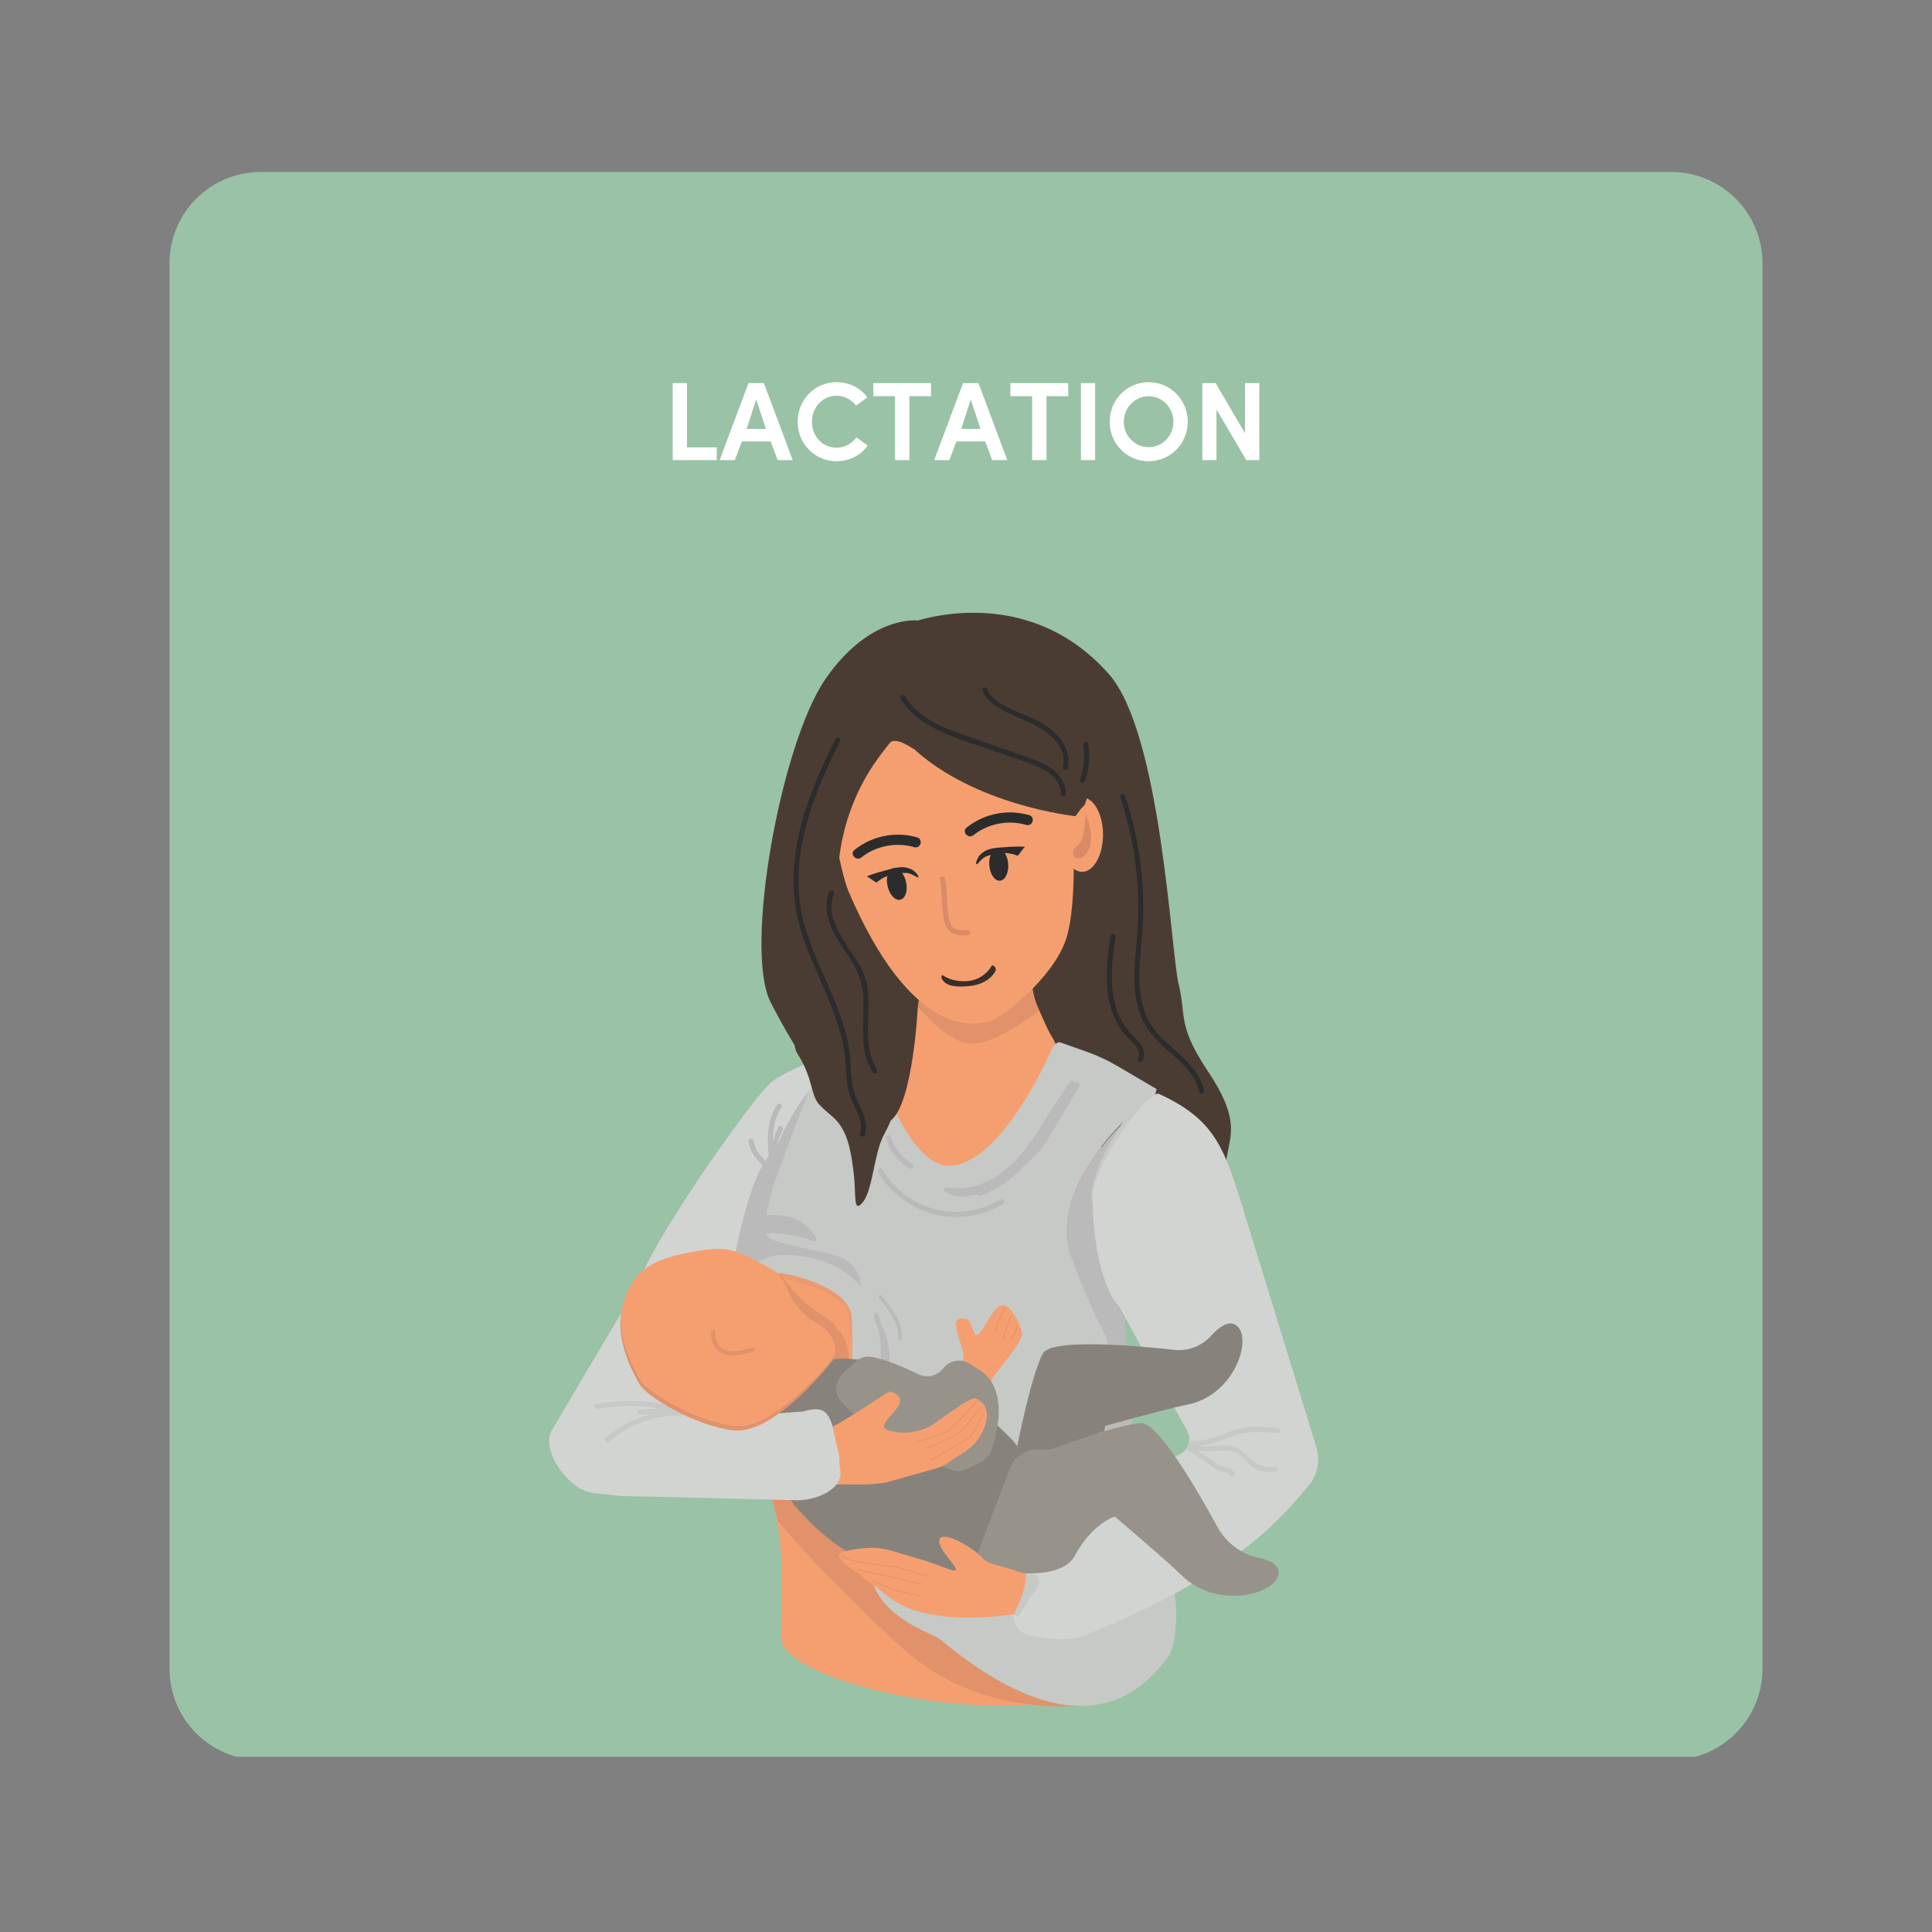 <svg xmlns="http://www.w3.org/2000/svg" xmlns:xlink="http://www.w3.org/1999/xlink" width="1080" zoomAndPan="magnify" viewBox="0 0 810 810" height="1080" preserveAspectRatio="xMidYMid meet" version="1.0"><rect x="0" y="0" width="810" height="810" fill="#808080" stroke="none"/><defs><g/><clipPath id="b01ddf54e0"><path d="M 71.07 72.094 L 739 72.094 L 739 737 L 71.07 737 Z M 71.07 72.094 " clip-rule="nonzero"/></clipPath><clipPath id="7be7dce329"><path d="M 109.32 72.094 L 700.68 72.094 C 710.824 72.094 720.551 76.121 727.727 83.297 C 734.898 90.469 738.93 100.199 738.93 110.344 L 738.93 699.656 C 738.93 709.801 734.898 719.531 727.727 726.703 C 720.551 733.879 710.824 737.906 700.68 737.906 L 109.32 737.906 C 99.176 737.906 89.449 733.879 82.273 726.703 C 75.102 719.531 71.07 709.801 71.07 699.656 L 71.07 110.344 C 71.07 100.199 75.102 90.469 82.273 83.297 C 89.449 76.121 99.176 72.094 109.32 72.094 " clip-rule="nonzero"/></clipPath></defs><g clip-path="url(#b01ddf54e0)"><g clip-path="url(#7be7dce329)"><path fill="#9ac2a6" d="M 71.07 72.094 L 739.32 72.094 L 739.32 736.547 L 71.07 736.547 Z M 71.07 72.094 " fill-opacity="1" fill-rule="nonzero"/></g></g><path fill="#f59f70" d="M 308.414 533.047 C 310.344 519.203 316.008 498.188 320.621 490.695 C 320.031 489.855 319.281 489.129 318.578 488.359 C 316.586 486.18 315.301 483.605 314.797 480.691 C 314.559 479.34 316.645 478.836 316.875 480.195 C 317.176 481.906 317.727 483.523 318.656 485 C 319.539 486.406 320.801 487.488 321.84 488.766 C 322.336 488 322.809 487.289 323.262 486.637 C 322.527 479.172 322.402 471.828 326.82 465.195 C 327.578 464.051 329.398 465.188 328.629 466.336 C 325.715 470.715 324.945 475.859 325.008 481.012 C 325.496 478.805 326.258 476.645 327.285 474.582 C 327.898 473.348 329.707 474.5 329.098 475.727 C 328.148 477.617 327.465 479.602 327.039 481.629 C 327.152 481.492 327.219 481.422 327.219 481.422 C 332.289 469.109 340.602 456.672 353.184 445.328 C 357.215 441.695 366.309 435.043 368.047 442.965 C 373.828 469.344 387.098 490.758 398.59 490.801 C 417.727 490.883 436.203 454.75 441.594 442.738 C 442.523 440.664 443.98 438.293 446.047 439.246 L 456.613 442.984 C 461.02 444.547 465.266 446.516 469.293 448.883 L 485.887 458.613 L 479.707 484.328 L 478.434 485.336 C 477.66 489.949 476.973 494.574 476.367 499.203 C 474.129 516.293 473.016 533.48 473.016 550.656 C 473.016 552.02 473.02 553.383 473.035 554.75 L 469.602 548.461 C 464.438 539.711 458.125 505.129 458.125 505.129 C 456.449 497.844 464.113 483.25 471.902 472.328 C 470.973 473.621 440.652 501.75 450.18 527.965 C 459.711 554.203 465.531 561.711 465.535 563.789 C 465.543 565.863 466.273 594.578 466.273 594.578 L 476.059 599.738 C 476.812 605.863 477.723 611.977 478.777 618.07 C 480.73 629.469 483.191 640.793 486.145 652.02 C 487.789 658.273 489.156 664.215 490.066 669.469 C 491.844 679.699 491.172 686.664 488.992 689.746 C 459.164 731.832 354.578 712.637 332.691 694.484 C 324.445 687.645 328.586 689.359 327.551 653.898 C 326.68 624.125 304.871 558.531 308.414 533.047 " fill-opacity="1" fill-rule="nonzero"/><path fill="#e2926a" d="M 463.098 714.062 C 463.098 714.062 414.184 723.902 378.184 690.859 C 342.188 657.824 326.133 637.621 326.133 637.621 L 321.492 620.211 L 356.238 631.809 L 463.098 714.062 " fill-opacity="1" fill-rule="nonzero"/><path fill="#ed9970" d="M 322.238 533.047 C 322.238 533.047 331.703 537.379 338.582 538.762 C 341.465 539.348 351.641 543.688 354.355 548.102 C 355.754 550.383 356.039 554.035 356.238 557.441 C 356.434 560.848 358.391 569.594 358.84 570.695 C 359.285 571.797 360.41 557.246 360.41 554.09 C 360.41 550.941 356.117 536.051 355.172 536.051 C 354.227 536.051 328.297 531.383 328.297 531.383 L 322.238 533.047 " fill-opacity="1" fill-rule="nonzero"/><path fill="#d2d4d1" d="M 304.746 566.227 C 306.984 554.703 311.984 545.984 317.289 539.613 C 329.23 525.285 336.309 507.535 337.594 488.93 L 368.914 441.648 C 368.207 432.539 329.176 447.957 322.664 454.367 C 312.336 464.535 271.723 523.223 268.121 537.531 L 230.863 600.477 C 227.398 609.824 239.488 625.602 249.453 626.047 L 261.191 627.25 C 261.191 627.25 300.965 601.773 304.746 566.227 " fill-opacity="1" fill-rule="nonzero"/><path fill="#4b3c33" d="M 384.801 260.141 C 384.801 260.141 364.848 257.609 346.141 284.574 C 327.43 311.539 311.758 397.891 323.055 420.117 C 334.355 442.344 343.711 453.641 346.141 456.551 C 348.566 459.469 405.762 459.582 407.953 458.613 C 410.152 457.645 412.703 392.789 412.703 384.043 L 384.801 260.141 " fill-opacity="1" fill-rule="nonzero"/><path fill="#4b3c33" d="M 381.992 261.051 C 381.992 261.051 429.781 242.863 464.914 282.625 C 486.859 307.473 490.848 398.992 494.137 412.52 C 497.426 426.047 493.531 429.883 506.41 449.105 C 519.285 468.328 516.129 475.227 514.684 483.289 C 501.801 554.863 448.254 463.906 442.645 447.383 C 437.039 430.855 372.508 270.504 376.133 264.824 C 379.758 259.145 381.992 261.051 381.992 261.051 " fill-opacity="1" fill-rule="nonzero"/><path fill="#e8956b" d="M 433.074 405.477 C 433.211 403.336 433.473 402.109 433.473 402.109 C 433.473 402.109 385.922 404.996 385.922 407.457 C 385.922 408.52 386.027 412.16 385.594 416.422 L 433.074 405.477 " fill-opacity="1" fill-rule="nonzero"/><path fill="#f59f70" d="M 353.184 457.402 C 353.184 457.402 374.352 496.461 396.305 502.555 C 417.738 508.5 439.93 481.5 442.492 480.691 C 447.684 479.055 450.965 450.633 440.598 433.965 C 439.199 431.723 435.711 423.652 434.773 421.492 C 433.289 422.125 411.055 434.48 400.316 431.934 C 389.656 429.398 384.836 421.418 384.836 421.418 C 383.973 425.566 382.422 429.605 379.664 431.934 C 371.441 438.852 353.184 457.402 353.184 457.402 " fill-opacity="1" fill-rule="nonzero"/><path fill="#e2926a" d="M 384.836 421.418 C 384.836 421.418 395.73 436.789 406.66 437.488 C 417.598 438.18 434.273 424.543 435.754 423.914 C 431.68 414.605 432.789 409.852 433.074 405.477 L 385.594 416.422 C 385.43 418.035 385.191 419.734 384.836 421.418 " fill-opacity="1" fill-rule="nonzero"/><path fill="#e2926a" d="M 354.98 563.68 C 355.645 565.934 356.566 570.133 355.07 571.945 C 354.77 572.309 349.719 569.625 349.715 569.629 C 348.859 570.738 349.297 568.734 350.117 567.668 C 350.125 567.668 350.117 567.668 350.117 567.668 C 350.43 564.578 349.727 558.469 340.852 553.801 C 334.809 550.625 327.883 538.41 326.133 534.371 C 326.832 534.289 326.895 534.445 327.602 534.371 C 329.316 538.238 338.617 548.039 344.383 551.066 C 350.02 554.035 354.105 560.695 354.98 563.68 " fill-opacity="1" fill-rule="nonzero"/><path fill="#b9bab9" d="M 313.816 478.664 C 313.586 477.312 315.664 476.809 315.902 478.164 C 316.074 479.156 316.328 480.109 316.691 481.023 C 316.316 481.867 315.938 482.703 315.562 483.539 C 314.707 482.043 314.121 480.41 313.816 478.664 " fill-opacity="1" fill-rule="nonzero"/><path fill="#c6c9c5" d="M 490.113 694.129 C 460.289 736.215 415.969 705.414 394.086 687.258 C 391.133 684.809 370.977 679.234 365.629 663.012 C 356.039 633.938 357.793 575.613 357.129 552.852 C 356.715 538.688 327.961 533.625 327.258 533.707 C 314.809 535.156 305.68 543.656 307.441 531.016 C 307.688 529.234 308 527.336 308.359 525.363 C 308.391 529.812 308.414 533.047 308.414 533.047 C 308.414 533.047 321.039 527.348 324.086 526.59 C 327.133 525.832 334.668 524.152 344.766 527.43 C 354.859 530.711 322.051 521.547 321.238 517.156 C 320.426 512.77 321.297 507.418 324.086 498.078 C 326.883 488.742 339.27 457.133 339.27 457.133 C 342.961 452.402 347.254 447.762 352.203 443.297 C 356.238 439.664 365.328 433.012 367.066 440.938 C 372.855 467.316 386.117 488.73 397.617 488.773 C 416.754 488.852 435.23 452.723 440.617 440.711 C 441.543 438.637 443.004 436.262 445.066 437.215 L 455.641 440.957 C 460.043 442.516 464.289 444.488 468.312 446.852 L 484.906 456.582 L 478.73 482.297 L 477.457 483.305 C 476.684 487.922 476 492.543 475.387 497.176 C 473.156 514.266 472.035 531.453 472.035 548.629 C 472.035 549.992 472.043 551.355 472.062 552.723 L 468.625 546.438 C 463.465 537.684 457.145 503.102 457.145 503.102 C 455.473 495.82 463.121 481.246 470.906 470.332 C 469.59 471.977 439.742 499.906 449.203 525.938 C 458.738 552.172 464.559 559.684 464.562 561.758 C 464.566 563.836 465.293 592.551 465.293 592.551 L 475.086 597.711 C 475.84 603.836 476.746 609.949 477.797 616.043 C 479.754 627.441 482.211 638.77 485.164 649.992 C 486.812 656.246 491.523 662.941 492.441 668.195 C 494.219 678.422 492.297 691.051 490.113 694.129 " fill-opacity="1" fill-rule="nonzero"/><path fill="#b9bab9" d="M 448.957 526.48 C 458.492 552.723 464.312 560.23 464.316 562.305 C 464.32 564.379 461.605 616.039 461.605 616.039 L 474.84 598.258 C 472.973 583.328 471.965 568.305 471.816 553.27 L 468.379 546.98 C 463.215 538.227 457.914 503.68 457.914 503.68 C 456.238 496.391 462.891 481.766 470.68 470.848 C 469.754 472.137 439.43 500.273 448.957 526.48 " fill-opacity="1" fill-rule="nonzero"/><path fill="#f59f70" d="M 406.234 283.301 C 402.379 282.613 398.438 282.371 394.523 282.582 C 391.488 282.75 388.383 283.227 385.289 284.02 C 382.316 284.777 379.406 285.867 376.633 287.258 C 373.84 288.664 371.211 290.375 368.824 292.344 C 366.379 294.363 364.148 296.703 362.203 299.297 C 361.84 299.781 361.48 300.281 361.133 300.789 C 359.555 302.895 358.07 305.316 356.734 307.98 C 355.246 310.926 353.961 314.195 352.797 317.969 C 351.781 321.266 346.086 322.301 346.141 325.668 C 346.266 333.531 352.598 366.387 355.672 373.559 C 381.953 435.004 408.223 430.199 415.051 428.133 C 420.441 426.5 440.871 410.371 446.621 394.688 C 452.684 378.16 449.207 337.289 449.008 337.543 C 448.629 333.836 448.066 330.227 447.352 326.809 C 445.973 320.258 443.887 314.23 441.152 308.906 C 438.25 303.23 434.492 298.355 429.992 294.41 C 425.395 290.379 419.777 287.246 413.305 285.094 C 411.004 284.328 408.625 283.727 406.234 283.301 " fill-opacity="1" fill-rule="nonzero"/><path fill="#db8a67" d="M 394.883 367.383 C 394.613 367.426 394.363 367.574 394.191 367.801 C 394.039 368.008 393.918 368.355 393.98 368.625 C 394.605 371.051 394.73 373.59 394.859 376.094 C 394.996 378.762 395.078 381.441 395.492 384.078 C 395.68 385.293 395.961 386.496 396.359 387.648 C 396.57 388.25 396.84 388.812 397.172 389.348 C 397.512 389.895 397.984 390.371 398.488 390.758 C 399.48 391.512 400.703 391.867 401.91 392.039 C 403.18 392.219 404.48 392.156 405.75 392.074 C 406.016 392.055 406.281 391.867 406.441 391.656 C 406.613 391.422 406.691 391.125 406.652 390.836 C 406.617 390.555 406.473 390.301 406.258 390.129 C 406.016 389.938 405.758 389.895 405.461 389.914 C 404.988 389.945 404.516 389.973 404.035 389.98 C 403.098 389.98 402.156 389.918 401.246 389.695 C 400.824 389.566 400.418 389.406 400.035 389.191 C 399.773 389.02 399.535 388.828 399.309 388.613 C 399.109 388.387 398.926 388.145 398.77 387.887 C 398.426 387.223 398.195 386.508 397.996 385.789 C 397.277 382.969 397.16 380.012 397.016 377.102 C 396.945 375.578 396.871 374.055 396.738 372.539 C 396.613 371.113 396.426 369.688 396.07 368.305 C 396.051 368.211 396.023 368.125 396 368.031 C 395.926 367.855 395.82 367.711 395.672 367.598 C 395.527 367.48 395.348 367.402 395.164 367.379 C 395.07 367.367 394.977 367.367 394.883 367.383 " fill-opacity="1" fill-rule="nonzero"/><path fill="#2c2c2c" d="M 424.035 348.594 C 424.008 348.594 423.977 348.594 423.949 348.598 C 423.977 348.594 424.008 348.594 424.035 348.594 " fill-opacity="1" fill-rule="nonzero"/><path fill="#dcb096" d="M 322.348 547.363 C 322.703 547.441 323.055 547.531 323.406 547.629 C 323.875 547.758 324.18 548.227 324.066 548.711 C 323.945 549.176 323.449 549.492 322.98 549.363 C 322.629 549.27 322.273 549.18 321.918 549.102 C 321.445 548.992 321.152 548.488 321.266 548.02 C 321.363 547.617 321.727 547.352 322.117 547.336 C 322.195 547.336 322.27 547.348 322.348 547.363 " fill-opacity="1" fill-rule="nonzero"/><path fill="#87837c" d="M 411.039 618.508 L 332.371 630.406 C 342.293 641.672 353.184 651.203 363.395 654.23 C 393.477 663.148 415.418 662.578 419.883 655.586 C 422.926 650.816 426.805 631.355 428.961 619.488 C 430.051 613.504 428.121 607.371 423.809 603.078 C 422.008 601.281 419.895 599.223 417.535 597 C 416.035 607.352 411.039 618.508 411.039 618.508 " fill-opacity="1" fill-rule="nonzero"/><path fill="#87837c" d="M 314.191 600.242 C 317.457 599.598 347.371 593.836 349.523 592.566 C 351.418 591.453 377.117 587.16 398.59 585.152 C 383.367 576.492 365.414 568.719 351.191 569.672 C 338.984 570.488 328.051 573.125 319.285 576.02 C 315.57 589.598 312.949 600.488 314.191 600.242 " fill-opacity="1" fill-rule="nonzero"/><path fill="#f59f70" d="M 415.109 591.906 C 415.109 591.906 414.672 580.383 416.199 577.766 C 417.727 575.152 428.988 562.355 428.523 559.004 C 428.059 555.652 423.891 546.625 420.004 547.32 C 416.125 548.008 412.527 557.832 410.113 559.488 C 407.695 561.137 407.828 553.488 405.207 553.027 C 401.66 552.402 399.48 552.312 401.645 559.828 C 403.809 567.348 405.051 567.781 402.832 573.184 C 400.617 578.582 399.898 586.645 399.898 586.645 L 415.109 591.906 " fill-opacity="1" fill-rule="nonzero"/><path fill="#2c2c2c" d="M 405.449 347.27 C 412.742 341.449 422.465 339.48 431.43 342.109 C 433.633 342.758 432.57 346.164 430.363 345.516 C 422.68 343.262 414.156 344.871 407.883 349.879 C 406.098 351.305 403.648 348.703 405.449 347.27 " fill-opacity="1" fill-rule="nonzero"/><path fill="#2c2c2c" d="M 430.465 345.176 C 431.387 345.441 432.02 344.836 432.219 344.16 C 432.41 343.5 432.215 342.715 431.332 342.449 C 422.508 339.867 412.914 341.77 405.672 347.551 C 404.961 348.113 405.117 348.824 405.492 349.301 C 405.973 349.902 406.895 350.207 407.66 349.598 C 412.098 346.062 417.754 344.176 423.438 344.176 C 425.805 344.176 428.176 344.5 430.465 345.176 Z M 404.938 349.742 C 404.344 349 404.18 347.82 405.23 346.988 C 412.652 341.066 422.484 339.117 431.531 341.766 C 432.82 342.148 433.199 343.359 432.902 344.363 C 432.602 345.398 431.594 346.246 430.262 345.855 C 422.699 343.641 414.207 345.285 408.105 350.156 C 407.668 350.5 407.203 350.652 406.754 350.652 C 406.035 350.652 405.359 350.277 404.938 349.742 " fill-opacity="1" fill-rule="nonzero"/><path fill="#2c2c2c" d="M 358.48 356.598 C 365.77 350.777 375.488 348.809 384.457 351.438 C 386.66 352.082 385.602 355.492 383.391 354.84 C 375.707 352.586 367.188 354.199 360.91 359.203 C 359.125 360.629 356.68 358.031 358.48 356.598 " fill-opacity="1" fill-rule="nonzero"/><path fill="#2c2c2c" d="M 383.492 354.5 C 384.414 354.77 385.051 354.164 385.25 353.488 C 385.441 352.824 385.246 352.039 384.359 351.777 C 375.539 349.191 365.945 351.094 358.703 356.875 C 357.992 357.438 358.141 358.148 358.523 358.625 C 359 359.227 359.922 359.535 360.691 358.926 C 365.129 355.387 370.785 353.504 376.469 353.504 C 378.832 353.504 381.203 353.828 383.492 354.5 Z M 357.965 359.07 C 357.375 358.328 357.211 357.148 358.254 356.316 C 365.68 350.391 375.516 348.445 384.559 351.094 C 385.852 351.473 386.227 352.688 385.934 353.691 C 385.625 354.727 384.621 355.574 383.293 355.184 C 375.73 352.965 367.238 354.613 361.133 359.484 C 360.699 359.832 360.23 359.98 359.777 359.98 C 359.062 359.98 358.391 359.605 357.965 359.07 " fill-opacity="1" fill-rule="nonzero"/><path fill="#d2d4d1" d="M 431.781 685.664 C 438.484 686.84 447.426 688.578 454.758 685.648 C 468.473 680.164 480.113 674.738 490.066 669.469 C 493.531 667.637 496.785 665.816 499.855 664.023 C 506.766 659.984 512.707 656.051 517.879 652.273 C 533.789 640.637 542.301 630.434 548.633 622.887 C 552.383 618.418 553.613 612.344 551.898 606.762 L 522.359 510.68 C 513.594 482.172 510.309 469.801 485.887 458.613 C 483.93 457.719 477.879 463.941 471.902 472.328 C 464.113 483.25 456.449 497.844 458.125 505.129 C 458.125 505.129 458.348 535.801 469.602 548.461 L 473.035 554.75 L 486.914 580.141 L 497.984 600.41 C 498.551 601.645 498.73 602.969 498.566 604.227 C 498.422 605.367 498.008 606.449 497.344 607.395 C 496.719 608.285 495.883 609.043 494.855 609.59 L 492.695 610.727 L 478.777 618.07 L 433.895 641.746 C 431.32 643.105 429.758 645.762 429.758 648.598 C 429.758 649.035 429.793 649.473 429.871 649.914 C 430.43 653.164 430.57 656.457 430.301 659.707 C 430.289 659.82 430.285 659.93 430.27 660.043 C 434.195 661.387 427.105 675.262 427.105 675.262 C 427.102 675.309 426.508 675.465 425.453 675.68 L 425.008 676.52 C 424.48 680.883 427.453 684.902 431.781 685.664 " fill-opacity="1" fill-rule="nonzero"/><path fill="#b9bab9" d="M 369.293 554.699 C 368.953 553.402 368.543 552.117 368.047 550.848 C 367.703 549.961 366.281 550.395 366.633 551.293 C 366.676 551.406 366.715 551.52 366.762 551.633 C 366.445 551.82 366.242 552.238 366.453 552.668 C 367.719 555.273 368.477 558.012 368.902 560.816 C 369.512 566.211 369.227 571.734 368.922 577.145 C 368.871 578.102 370.336 578.031 370.406 577.09 C 370.555 575.09 370.691 573.066 370.77 571.039 C 370.941 572.273 371.113 573.504 371.285 574.734 C 371.391 575.484 372.633 575.785 372.746 574.879 C 373.609 567.941 372.406 560.914 369.293 554.699 " fill-opacity="1" fill-rule="nonzero"/><path fill="#2c2c2c" d="M 414.766 362.777 C 414.492 359.047 416.047 355.891 418.238 355.727 C 420.426 355.57 422.422 358.465 422.695 362.195 C 422.969 365.926 421.414 369.082 419.223 369.242 C 417.035 369.402 415.039 366.508 414.766 362.777 " fill-opacity="1" fill-rule="nonzero"/><path fill="#87837c" d="M 426.402 606.672 C 426.402 606.672 426.531 606.742 426.777 606.875 L 427.531 616.039 C 427.531 616.039 451.73 603.441 463.004 600.062 C 463.133 598.59 463.355 597.781 463.355 597.781 C 463.355 597.781 490.008 590.398 497.551 588.965 C 517.289 585.227 525.023 561.922 518.805 556.086 C 515.543 553.023 511.215 556.227 507.844 559.961 C 503.922 564.309 498.191 566.574 492.367 565.938 C 474.941 564.027 440.879 561.156 437.293 567.402 C 432.453 575.84 426.402 606.672 426.402 606.672 " fill-opacity="1" fill-rule="nonzero"/><path fill="#97938a" d="M 412.781 643.559 L 423.434 615.645 C 425.406 610.465 430.598 607.242 436.117 607.762 C 438.359 607.977 440.613 607.684 442.73 606.906 C 447.082 605.309 455.254 602.383 463.004 600.062 C 469 598.27 474.738 596.828 478.258 596.641 C 485.367 596.254 501.477 623.781 510.469 640.258 C 514.098 646.91 520.473 651.621 527.887 653.156 C 532.48 654.109 536.625 656.066 535.977 660.066 C 534.59 668.617 509.906 674.957 495.066 660.148 C 489.391 654.492 467.34 635.797 467.34 635.797 C 467.34 635.797 457.914 638.711 450.594 652.273 C 443.273 665.832 407.766 656.699 407.766 656.699 L 412.781 643.559 " fill-opacity="1" fill-rule="nonzero"/><path fill="#2c2c2c" d="M 372.109 371.48 C 371.293 367.828 372.367 364.477 374.512 364.004 C 376.652 363.52 379.051 366.098 379.867 369.746 C 380.684 373.398 379.609 376.746 377.465 377.223 C 375.32 377.703 372.922 375.133 372.109 371.48 " fill-opacity="1" fill-rule="nonzero"/><path fill="#3a2e28" d="M 405.477 411.336 C 409.988 411 413.695 408.52 415.941 404.695 C 417.047 404.91 418.004 406.141 417.23 407.395 C 414.918 411.152 410.793 412.977 406.523 413.395 C 403.02 413.73 396.863 414.195 394.93 410.449 C 394.602 409.809 394.68 409.203 394.984 408.738 C 398.008 410.812 401.82 411.609 405.477 411.336 " fill-opacity="1" fill-rule="nonzero"/><path fill="#f59f70" d="M 444.895 349.918 C 444.895 341.297 448.82 334.305 453.668 334.305 C 458.516 334.305 462.445 341.297 462.445 349.918 C 462.445 358.535 458.516 365.523 453.668 365.523 C 448.82 365.523 444.895 358.535 444.895 349.918 " fill-opacity="1" fill-rule="nonzero"/><path fill="#87837c" d="M 342.355 640.734 C 342.355 640.734 310.832 609.547 314.211 596.633 C 317.59 583.719 362.688 582.625 364.328 583.719 C 365.965 584.809 421.73 613.449 421.73 613.449 L 387.559 630.449 L 342.355 640.734 " fill-opacity="1" fill-rule="nonzero"/><path fill="#97938a" d="M 365.469 568.898 C 371.418 569.883 379.547 573.477 385.055 576.172 C 388.652 577.93 392.988 576.91 395.43 573.734 C 398.086 570.285 402.934 569.426 406.613 571.762 L 410.992 574.535 C 411.395 574.793 411.766 575.105 412.137 575.406 C 424.727 585.559 415.582 608.895 414.598 610.203 C 412.324 613.23 404.258 616.586 402.137 616.871 C 399.168 617.27 370.742 605.461 357.883 592.961 C 355.52 590.668 353.891 589.004 352.738 587.719 C 349.734 584.348 349.953 579.203 353.203 576.07 L 358.324 571.145 C 360.227 569.32 362.871 568.465 365.469 568.898 " fill-opacity="1" fill-rule="nonzero"/><path fill="#f59f70" d="M 329.945 616.996 C 339.176 624.172 342.109 622.059 360.043 622.371 C 363.832 622.438 367.625 622.16 371.367 621.562 L 392.418 615.66 C 396.293 614.633 398.641 612.234 401.406 610.621 C 406.102 607.867 410.309 605.008 412.945 597.801 C 415.109 591.906 412.797 587.723 408.938 586.266 C 406.734 585.434 392.121 596.867 389.988 597.926 C 381.879 601.949 375.406 600.57 372.859 599.801 C 363.922 597.09 386.07 587.867 373.285 583.395 C 372.102 582.98 350.707 599.359 336.906 603.758 C 320.691 608.926 310.238 604.691 308.48 605.148 C 307.547 605.391 316.992 606.922 329.945 616.996 " fill-opacity="1" fill-rule="nonzero"/><path fill="#4b3c33" d="M 328.355 383.211 C 327.246 373.68 327.277 363.992 328.453 354.414 C 329.059 349.453 329.953 344.527 331.109 339.77 C 331.699 337.328 332.367 334.887 333.082 332.508 C 333.785 330.184 334.566 327.875 335.305 325.711 C 338.312 316.887 341.348 308.297 345.363 300.121 C 347.664 295.438 349.953 291.52 352.352 288.148 C 353.77 286.156 355.129 284.457 356.508 282.949 C 358.098 281.215 359.605 279.766 361.117 278.539 C 361.715 278.059 362.426 277.492 363.207 276.969 C 363.844 276.547 364.508 276.141 365.188 275.754 C 367.047 274.703 368.703 273.945 370.262 273.441 C 371.012 273.207 372 272.91 373.008 272.773 C 373.922 272.652 374.66 272.641 375.332 272.723 L 375.379 272.73 C 376.184 272.84 376.883 273.074 377.473 273.43 C 377.605 273.371 377.754 273.352 377.898 273.367 C 378.137 273.398 378.34 273.531 378.469 273.727 C 379.188 274.852 379.746 275.789 380.223 276.676 C 380.891 277.918 381.434 279.047 381.887 280.129 C 383.094 279.445 384.328 278.832 385.551 278.305 C 388.34 277.109 391.262 276.262 394.242 275.789 C 398.047 275.18 402.105 275.145 406.305 275.68 C 410.617 276.227 415.227 277.406 420 279.172 C 422.094 279.949 424.219 280.832 426.324 281.801 C 428.695 282.895 430.594 283.848 432.301 284.801 C 436.176 286.961 439.605 289.387 442.488 292.016 C 445.68 294.926 448.328 298.121 450.363 301.516 C 452.617 305.273 454.227 309.316 455.156 313.539 C 455.637 315.715 456.004 317.852 456.246 319.883 C 456.543 322.402 456.676 324.68 456.641 326.848 C 456.598 329.578 456.359 331.793 455.898 333.82 C 455.617 335.039 455.301 336.098 454.926 337.047 C 454.539 338.035 453.488 338.551 452.91 339.473 C 452.754 339.727 450.895 342.191 450.895 342.191 C 450.895 342.191 408.656 337.836 382.523 313.422 C 385.688 316.375 375.883 307.852 372.953 311.609 C 372.652 311.992 372.352 312.379 372.047 312.762 L 371.82 313.051 C 370.602 314.605 369.34 316.211 368.152 317.855 C 366.609 319.996 365.141 322.223 363.789 324.477 C 361.863 327.738 360.16 331.055 358.738 334.328 C 357.332 337.566 356.098 340.938 355.059 344.352 C 353.898 348.242 352.988 352.203 352.352 356.109 C 351.699 360.121 351.273 364.27 351.09 368.449 C 350.914 372.941 350.996 377.488 351.344 381.953 C 351.656 386.012 352.262 390.199 353.137 394.391 L 353.129 394.332 L 353.168 394.504 L 353.172 394.531 L 353.18 394.551 C 353.93 397.992 354.871 401.555 355.992 405.145 C 358.074 411.844 360.648 418.465 363.133 424.867 L 363.215 425.078 C 364.148 427.492 365.117 429.984 366.043 432.445 C 367.453 436.188 369.266 441.141 370.801 446.293 C 372.312 451.375 373.93 456.062 374.207 460.793 C 374.621 467.938 374.512 468.125 370.406 476.141 C 366.305 484.152 365.941 498.91 361.75 504.012 C 357.559 509.109 359.016 501.098 357.922 491.988 C 356.828 482.879 355.551 473.77 348.996 468.125 C 342.434 462.477 342.02 462.379 340.066 455.031 C 338.113 447.68 335.773 444.137 333.914 440.992 C 332.047 437.848 331.684 414.746 331.684 414.746 C 331.684 414.746 333.762 414.816 336.82 415.289 C 336.191 413.789 335.59 412.273 335.02 410.758 C 331.684 401.809 329.441 392.543 328.355 383.211 " fill-opacity="1" fill-rule="nonzero"/><path fill="#2c2c2c" d="M 335.633 346.723 C 338.871 333.816 344.406 321.629 350.32 309.75 C 350.93 308.52 352.738 309.668 352.129 310.898 C 341.543 332.152 331.828 355.812 335.637 380.055 C 338.98 401.332 353.008 419.227 356.098 440.566 C 357.008 446.883 356.371 453.559 358.672 459.609 C 360.648 464.82 364.488 470.012 362.586 475.82 C 362.16 477.129 360.113 476.492 360.543 475.18 C 362.309 469.777 358.145 464.57 356.426 459.684 C 354.484 454.18 354.879 448.246 354.211 442.527 C 352.938 431.777 348.633 421.73 344.328 411.906 C 340.074 402.195 335.645 392.379 333.777 381.871 C 331.699 370.199 332.762 358.172 335.633 346.723 " fill-opacity="1" fill-rule="nonzero"/><path fill="#2c2c2c" d="M 347.613 373.969 C 348.109 372.691 350.16 373.32 349.652 374.609 C 344.598 387.598 358.859 398.312 362.613 409.555 C 366.832 422.188 360.133 436.977 367.867 448.652 C 368.629 449.805 366.738 450.809 365.984 449.668 C 359.969 440.586 362.371 429.387 362.02 419.184 C 361.824 413.418 360.266 408.285 357.285 403.359 C 354.59 398.898 351.273 394.797 349.074 390.055 C 346.738 385.02 345.539 379.289 347.613 373.969 " fill-opacity="1" fill-rule="nonzero"/><path fill="#2c2c2c" d="M 469.66 334.18 C 469.227 332.867 471.312 332.379 471.742 333.68 C 477.48 350.957 480.043 369.266 479.184 387.457 C 478.754 396.535 477.074 405.648 477.922 414.754 C 478.324 419.129 479.336 423.52 481.336 427.453 C 483.23 431.176 486.043 434.23 489.094 437.047 C 495.395 442.871 502.914 448.383 504.848 457.254 C 505.141 458.598 503.062 459.098 502.762 457.75 C 500.969 449.516 493.863 444.293 487.973 438.922 C 485.078 436.273 482.328 433.43 480.312 430.035 C 478.227 426.531 476.953 422.559 476.27 418.551 C 474.773 409.777 476.055 400.914 476.746 392.133 C 477.473 382.848 477.352 373.496 476.301 364.242 C 475.141 354.012 472.906 343.941 469.66 334.18 " fill-opacity="1" fill-rule="nonzero"/><path fill="#2c2c2c" d="M 465.531 392.547 C 465.719 391.195 467.863 391.258 467.672 392.621 C 466.285 402.688 464.852 413.199 468.121 423.07 C 469.605 427.543 472.07 431.426 475.484 434.68 C 478.262 437.324 481.125 440.875 478.969 444.816 C 478.305 446.023 476.5 444.875 477.156 443.668 C 478.477 441.266 476.641 438.82 474.984 437.164 C 473.461 435.637 471.898 434.219 470.605 432.488 C 468.121 429.168 466.426 425.332 465.379 421.332 C 462.906 411.895 464.223 402.055 465.531 392.547 " fill-opacity="1" fill-rule="nonzero"/><path fill="#2c2c2c" d="M 379.434 291.898 C 384.59 300.648 394.508 304.691 403.637 307.965 C 409.469 310.055 415.324 312.086 421.164 314.145 C 426.633 316.066 432.387 317.672 437.594 320.238 C 442.539 322.68 446.859 326.988 446.898 332.812 C 446.906 334.191 444.766 334.113 444.758 332.738 C 444.719 326.691 439.184 323.059 434.16 321.047 C 428.613 318.824 422.875 317.016 417.242 315.031 C 407.543 311.617 397.105 308.805 388.27 303.402 C 383.922 300.758 380.148 297.316 377.551 292.91 C 376.848 291.723 378.738 290.711 379.434 291.898 " fill-opacity="1" fill-rule="nonzero"/><path fill="#2c2c2c" d="M 413.938 288.961 C 415.375 293.18 420.5 295.582 424.25 297.355 C 428.352 299.293 432.645 300.824 436.605 303.055 C 443.422 306.895 449.445 313.777 447.684 322.121 C 447.398 323.469 445.359 322.824 445.641 321.48 C 447.645 311.992 438.184 305.863 430.824 302.559 C 427.016 300.859 423.094 299.375 419.473 297.277 C 416.266 295.414 413.098 293.094 411.855 289.457 C 411.41 288.156 413.496 287.672 413.938 288.961 " fill-opacity="1" fill-rule="nonzero"/><path fill="#b9bab9" d="M 350.176 526.336 C 338.934 523.059 322.051 521.547 321.238 517.156 C 321.238 517.141 321.234 517.117 321.23 517.102 C 328.055 516.793 334.895 517.902 341.273 520.441 C 341.809 520.656 342.598 520.234 342.332 519.566 C 340.512 515.012 336.43 511.977 331.855 510.504 C 328.441 509.414 324.871 509.254 321.309 509.488 C 321.773 506.434 322.688 502.754 324.086 498.078 C 326.883 488.742 339.27 457.133 339.27 457.133 L 339.266 457.133 C 333.578 464.418 329.316 471.934 326.242 479.391 C 326.242 479.391 326.18 479.465 326.062 479.602 C 326.492 477.574 327.176 475.59 328.125 473.695 C 328.734 472.473 326.926 471.32 326.312 472.551 C 325.285 474.613 324.52 476.773 324.035 478.984 C 323.969 473.832 324.742 468.688 327.656 464.309 C 328.418 463.16 326.605 462.02 325.848 463.164 C 321.426 469.801 321.551 477.141 322.289 484.609 C 321.836 485.262 321.363 485.969 320.859 486.73 C 319.82 485.461 318.562 484.379 317.68 482.973 C 317.289 482.348 316.961 481.695 316.691 481.023 C 316.316 481.867 315.938 482.703 315.562 483.539 C 316.125 484.531 316.805 485.465 317.605 486.332 C 318.309 487.102 319.055 487.828 319.641 488.664 C 315.969 494.637 311.629 509.172 309.043 521.84 C 308.949 522.281 308.863 522.727 308.773 523.164 C 308.629 523.906 308.488 524.641 308.359 525.363 C 308.391 529.812 308.414 533.047 308.414 533.047 C 308.414 533.047 321.039 527.348 324.086 526.59 C 327.133 525.832 334.922 525.496 345.016 528.777 C 355.113 532.059 360.914 539.375 360.914 539.375 C 360.914 539.375 361.418 529.621 350.176 526.336 " fill-opacity="1" fill-rule="nonzero"/><path fill="#2c2c2c" d="M 452.828 326.848 C 454.449 322.164 454.926 317.254 454.16 312.355 C 453.949 310.996 456.035 310.496 456.246 311.859 C 457.066 317.137 456.625 322.438 454.871 327.488 C 454.426 328.785 452.375 328.156 452.828 326.848 " fill-opacity="1" fill-rule="nonzero"/><path fill="#c6c9c5" d="M 497.344 607.395 C 500.621 609.672 503.895 611.949 507.176 614.227 C 508.52 615.164 509.879 616.105 511.395 616.75 C 512.59 617.258 514.945 617.289 515.641 618.488 C 516.332 619.676 518.219 618.668 517.527 617.469 C 516.793 616.207 515.664 615.746 514.297 615.395 C 512.441 614.926 510.898 614.184 509.316 613.105 C 506.938 611.496 504.59 609.852 502.238 608.207 C 503.828 608.438 505.453 608.512 507.094 608.434 C 510.664 608.25 514.555 607.5 517.957 608.996 C 521.172 610.414 522.871 613.934 525.996 615.594 C 528.688 617.027 531.625 617.492 534.637 617.125 C 536 616.961 535.492 614.879 534.141 615.047 C 530.574 615.477 527 614.293 524.418 611.801 C 522.23 609.699 520.551 607.477 517.512 606.566 C 514.25 605.59 510.848 606.078 507.512 606.27 C 505.887 606.367 504.309 606.312 502.758 606.094 C 503.957 605.977 505.145 605.816 506.328 605.594 C 509.441 605.008 512.301 603.875 515.211 602.66 C 521.922 599.863 528.586 600.141 535.691 600.824 C 537.062 600.957 537.129 598.816 535.766 598.684 C 529.199 598.059 522.559 597.574 516.262 599.949 C 513.207 601.094 510.305 602.52 507.105 603.246 C 504.301 603.883 501.438 604.133 498.566 604.227 C 498.422 605.367 498.008 606.449 497.344 607.395 " fill-opacity="1" fill-rule="nonzero"/><path fill="#b9bab9" d="M 433.652 480.285 C 434.852 478.625 436 476.926 437.121 475.207 C 436.031 476.941 434.898 478.648 433.707 480.309 C 433.688 480.301 433.672 480.289 433.652 480.285 Z M 396.289 499.695 C 400.488 502.328 405.438 502.09 409.941 500.535 C 410.086 501.086 410.574 501.535 411.195 501.309 C 411.281 501.277 411.363 501.238 411.449 501.207 C 411.453 501.207 411.453 501.207 411.453 501.207 C 411.461 501.203 411.473 501.199 411.488 501.191 C 418.812 498.41 424.789 493.875 429.852 488.379 C 432.258 486.383 434.496 484.191 436.453 481.734 C 438.211 479.539 439.68 477.168 441.031 474.719 C 441.133 474.645 441.219 474.551 441.289 474.434 C 445.02 468.102 448.754 461.77 452.484 455.438 C 453.082 454.43 451.68 453.145 450.852 454.082 C 450.797 454.148 450.742 454.211 450.691 454.273 C 450.805 453.371 449.383 452.684 448.676 453.609 C 441.199 463.371 436.016 474.746 427.98 484.098 C 420.426 492.895 409.27 500.164 397.18 497.77 C 396.051 497.543 395.199 499.008 396.289 499.695 " fill-opacity="1" fill-rule="nonzero"/><path fill="#b9bab9" d="M 370.043 490.512 C 374.711 498.25 382.23 504.121 390.922 506.66 C 400.504 509.465 410.988 507.961 419.543 502.895 C 420.734 502.191 421.742 504.078 420.559 504.781 C 411.52 510.129 400.391 511.66 390.277 508.703 C 381.055 506.004 373.109 499.738 368.156 491.527 C 367.445 490.344 369.332 489.336 370.043 490.512 " fill-opacity="1" fill-rule="nonzero"/><path fill="#b9bab9" d="M 373.57 476.668 C 374.953 481.5 378.125 485.512 382.473 488.023 C 383.668 488.711 382.523 490.523 381.328 489.832 C 376.5 487.043 373.02 482.52 371.488 477.168 C 371.109 475.836 373.195 475.348 373.57 476.668 " fill-opacity="1" fill-rule="nonzero"/><path fill="#d2d4d1" d="M 351.902 610.809 L 348.988 597.793 C 346.77 590.059 343.211 590.02 336.457 591.805 L 294.691 594.855 C 279.32 595.973 266.48 607.273 263.16 622.598 C 262.16 627.215 257.523 627.398 262.16 627.215 L 332.371 628.938 C 341.324 629.676 353.84 624.523 352.285 616.172 C 351.961 614.402 351.852 612.602 351.902 610.809 " fill-opacity="1" fill-rule="nonzero"/><path fill="#e2926a" d="M 267.938 580.098 C 268.941 582.051 272.844 585.355 278.359 588.719 C 280.965 590.309 283.938 591.914 287.125 593.402 C 293.211 596.23 300.113 598.629 306.891 599.641 C 324.762 602.332 349.715 569.629 349.715 569.629 C 349.715 569.629 349.996 568.883 350.117 567.668 C 349.078 569.02 324.82 600.27 307.332 597.641 C 300.551 596.621 293.648 594.227 287.566 591.395 C 284.375 589.91 281.402 588.305 278.797 586.715 C 273.281 583.348 269.379 580.043 268.375 578.086 C 266.512 574.453 258.418 561.566 261.098 547.082 C 257.223 562.367 265.984 576.293 267.938 580.098 " fill-opacity="1" fill-rule="nonzero"/><path fill="#f59f70" d="M 350.117 567.668 C 350.117 567.668 350.125 567.668 350.117 567.668 C 349.59 569.594 333.938 588.52 318.902 595.434 C 314.934 597.258 310.984 598.184 307.332 597.641 C 300.555 596.621 293.648 594.227 287.566 591.395 C 284.375 589.914 281.402 588.305 278.797 586.715 C 273.281 583.348 269.379 580.043 268.375 578.086 C 266.512 574.453 258.418 561.566 261.098 547.082 C 261.953 543.719 263.414 540.285 265.703 536.883 C 268.418 532.832 272.359 530.195 277.164 528.312 C 277.168 528.309 277.172 528.309 277.18 528.309 C 282.242 526.32 288.27 525.176 294.832 524.098 C 301.152 523.062 305.652 523.699 309.754 525.191 C 313.961 526.723 317.758 529.152 322.684 531.613 C 327.664 534.094 329.062 538.145 330.902 542.379 C 332.652 546.422 334.809 550.625 340.852 553.801 C 349.727 558.469 350.43 564.578 350.117 567.668 " fill-opacity="1" fill-rule="nonzero"/><path fill="#c6c9c5" d="M 250.434 590.766 C 259.059 589.109 267.875 589.059 276.477 590.551 C 273.668 590.637 270.859 590.781 268.059 590.996 C 266.695 591.102 266.605 593.238 267.984 593.133 C 269.613 593.012 271.246 592.91 272.883 592.828 C 265.938 594.66 259.449 598.086 254.008 602.902 C 252.973 603.812 254.434 605.375 255.465 604.469 C 264.012 596.902 275.293 592.941 286.691 593.469 C 286.855 593.477 287 593.453 287.125 593.402 C 283.938 591.914 280.965 590.309 278.359 588.719 C 268.996 586.898 259.352 586.875 249.938 588.68 C 248.582 588.938 249.082 591.023 250.434 590.766 " fill-opacity="1" fill-rule="nonzero"/><path fill="#e2926a" d="M 307.441 568.293 C 309.855 568.293 312.695 567.723 315.941 566.582 C 316.406 566.422 316.652 565.91 316.488 565.445 C 316.324 564.98 315.812 564.734 315.355 564.898 C 309.34 567.008 304.992 567.062 302.426 565.047 C 299.508 562.758 299.887 558.461 299.895 558.422 C 299.941 557.93 299.582 557.492 299.09 557.445 C 298.598 557.398 298.164 557.754 298.117 558.246 C 298.098 558.461 297.645 563.566 301.324 566.449 C 302.891 567.68 304.941 568.293 307.441 568.293 " fill-opacity="1" fill-rule="nonzero"/><path fill="#c6c9c5" d="M 425.453 675.68 C 425.453 678.691 426.883 677.711 426.883 677.66 L 434.945 665.434 C 436.09 663.992 435.711 660.934 433.973 660.324 C 432.957 659.965 431.539 660.48 430.27 660.043 C 429.812 665.133 428.367 670.113 425.965 674.695 L 425.453 675.68 " fill-opacity="1" fill-rule="nonzero"/><path fill="#f59f70" d="M 372.5 669.434 C 387.148 681.48 417.992 678.105 425.453 676.609 L 425.965 674.695 C 428.367 670.113 429.812 665.133 430.27 660.043 C 426.102 658.617 420.977 656.941 417.582 656.109 C 411 654.484 413.562 652.828 404.02 647.285 C 394.473 641.746 389.895 643.93 397.762 653.402 C 405.617 662.875 396.824 656.68 384.797 653.402 C 372.77 650.125 369.855 647.57 357.242 649.758 C 344.629 651.945 355.766 655.684 372.5 669.434 " fill-opacity="1" fill-rule="nonzero"/><path fill="#4b3c33" d="M 384.836 421.418 C 384.836 421.418 382.977 462.41 373.465 469.789 C 367.305 474.57 367.07 435.199 367.07 435.199 L 384.836 421.418 " fill-opacity="1" fill-rule="nonzero"/><path fill="#e2926a" d="M 388.773 661.059 C 388.848 661.059 388.918 661.012 388.945 660.93 C 388.977 660.84 388.922 660.738 388.824 660.707 C 388.355 660.559 377.246 657.016 374.586 656.656 C 373.957 656.57 373.059 656.457 371.977 656.324 C 368.43 655.879 363.066 655.215 359.168 654.473 C 354.223 653.527 353.027 652.145 353.016 652.133 C 352.953 652.059 352.84 652.047 352.766 652.105 C 352.691 652.172 352.676 652.281 352.738 652.359 C 352.789 652.418 353.992 653.848 359.102 654.82 C 363.012 655.566 368.379 656.234 371.934 656.676 C 373.008 656.812 373.91 656.926 374.535 657.008 C 377.164 657.367 388.602 661.012 388.719 661.043 C 388.738 661.055 388.754 661.059 388.773 661.059 " fill-opacity="1" fill-rule="nonzero"/><path fill="#e2926a" d="M 385.922 664.418 C 386 664.418 386.07 664.367 386.09 664.289 C 386.117 664.191 386.062 664.094 385.965 664.066 C 385.496 663.938 374.355 660.875 372.359 660.699 C 370.395 660.527 359.742 657.812 359.633 657.785 C 359.535 657.758 359.441 657.816 359.418 657.91 C 359.391 658.004 359.449 658.105 359.547 658.129 C 359.984 658.242 370.332 660.883 372.328 661.055 C 374.297 661.227 385.758 664.379 385.871 664.41 C 385.887 664.414 385.902 664.418 385.922 664.418 " fill-opacity="1" fill-rule="nonzero"/><path fill="#e2926a" d="M 385.922 669.207 C 386.004 669.207 386.078 669.148 386.098 669.062 C 386.113 668.965 386.047 668.871 385.949 668.852 C 385.859 668.836 376.844 667.156 375.602 666.625 C 374.34 666.086 365.844 662.711 365.758 662.676 C 365.668 662.641 365.562 662.688 365.527 662.777 C 365.492 662.871 365.535 662.977 365.629 663.012 C 365.711 663.043 374.203 666.414 375.461 666.957 C 376.738 667.504 385.512 669.137 385.887 669.207 C 385.898 669.207 385.906 669.207 385.922 669.207 " fill-opacity="1" fill-rule="nonzero"/><path fill="#e2926a" d="M 384.668 604.418 C 386.215 604.418 395.012 601.301 395.633 601.012 C 400.793 598.617 409.816 587.383 410.199 586.902 C 410.258 586.828 410.25 586.715 410.172 586.652 C 410.094 586.59 409.98 586.605 409.922 586.684 C 409.828 586.797 400.566 598.328 395.484 600.684 C 394.816 600.996 386.109 604.062 384.668 604.062 C 384.574 604.062 384.492 604.145 384.492 604.242 C 384.492 604.34 384.574 604.418 384.668 604.418 " fill-opacity="1" fill-rule="nonzero"/><path fill="#e2926a" d="M 388.668 607.324 C 388.688 607.324 388.711 607.32 388.73 607.312 C 389.965 606.84 400.609 602.191 402.223 600.77 C 403.766 599.41 411.566 590.25 411.895 589.863 C 411.961 589.789 411.953 589.676 411.879 589.609 C 411.805 589.551 411.688 589.559 411.629 589.633 C 411.543 589.73 403.508 599.152 401.988 600.5 C 400.496 601.816 390.145 606.395 388.605 606.977 C 388.508 607.012 388.465 607.117 388.5 607.211 C 388.527 607.281 388.598 607.324 388.668 607.324 " fill-opacity="1" fill-rule="nonzero"/><path fill="#e2926a" d="M 389.926 612.242 C 389.938 612.242 389.945 612.242 389.957 612.238 C 391.625 611.953 406.234 603.125 406.863 602.582 C 407.625 601.914 412.121 594.023 412.383 592.875 C 412.406 592.777 412.348 592.688 412.25 592.66 C 412.156 592.637 412.059 592.699 412.035 592.797 C 411.75 594.043 407.215 601.801 406.625 602.309 C 405.918 602.922 391.387 611.633 389.895 611.887 C 389.801 611.906 389.734 611.996 389.75 612.094 C 389.766 612.18 389.844 612.242 389.926 612.242 " fill-opacity="1" fill-rule="nonzero"/><path fill="#e2926a" d="M 417.137 557.902 C 417.207 557.902 417.266 557.863 417.297 557.797 C 418.402 555.406 421.207 548.633 421.309 548.379 C 421.348 548.285 421.305 548.184 421.211 548.145 C 421.121 548.109 421.016 548.152 420.98 548.246 C 420.879 548.5 418.074 555.262 416.973 557.648 C 416.934 557.742 416.973 557.848 417.062 557.887 C 417.086 557.898 417.109 557.902 417.137 557.902 " fill-opacity="1" fill-rule="nonzero"/><path fill="#e2926a" d="M 420.477 561.129 C 420.531 561.129 420.59 561.098 420.625 561.051 C 421.418 559.887 423.711 552.336 423.805 552.016 C 423.832 551.918 423.781 551.82 423.688 551.793 C 423.594 551.766 423.496 551.816 423.465 551.91 C 423.441 551.988 421.094 559.73 420.332 560.848 C 420.273 560.93 420.297 561.039 420.375 561.098 C 420.41 561.117 420.445 561.129 420.477 561.129 " fill-opacity="1" fill-rule="nonzero"/><path fill="#e2926a" d="M 424.059 561.484 C 424.105 561.484 424.145 561.473 424.18 561.441 C 425.469 560.281 426.57 556.156 426.578 556.121 C 426.598 556.027 426.535 555.93 426.438 555.91 C 426.344 555.895 426.25 555.957 426.227 556.051 C 426.172 556.34 425.074 560.16 423.941 561.176 C 423.867 561.242 423.863 561.352 423.93 561.426 C 423.965 561.465 424.012 561.484 424.059 561.484 " fill-opacity="1" fill-rule="nonzero"/><path fill="#b9bab9" d="M 369.512 543.152 C 368.902 542.418 367.891 543.512 368.496 544.234 C 372.535 549.078 376.836 554.434 376.699 561.086 C 376.68 562.035 378.16 561.984 378.18 561.031 C 378.324 553.969 373.793 548.293 369.512 543.152 " fill-opacity="1" fill-rule="nonzero"/><path fill="#2c2c2c" d="M 416.074 355.707 C 414.293 356.117 412.855 356.562 410.953 358.344 C 410.109 359.137 409.219 361.207 409.242 361.777 C 409.312 363.691 410.758 360.406 413.199 359.141 C 413.352 359.062 413.52 359.031 413.656 358.98 C 414.988 358.48 416.355 358.102 417.719 357.848 C 418.305 357.742 419.375 357.684 420.414 357.645 C 422.203 357.582 424 357.828 425.703 358.414 C 426.113 358.555 426.398 358.672 426.469 358.742 C 426.887 359.156 428.594 355.977 429.598 355.172 C 430.391 354.539 418.227 355.207 416.074 355.707 " fill-opacity="1" fill-rule="nonzero"/><path fill="#2c2c2c" d="M 376.52 363.68 C 378.34 363.488 379.844 363.445 382.223 364.52 C 383.277 364.996 384.793 366.668 384.953 367.211 C 385.504 369.047 383.07 366.402 380.352 366 C 380.18 365.973 380.02 366 379.867 365.992 C 378.441 365.953 377.027 366.035 375.66 366.242 C 375.07 366.328 374.039 366.617 373.043 366.922 C 371.328 367.438 369.715 368.254 368.289 369.359 C 367.945 369.625 367.711 369.832 367.668 369.918 C 367.41 370.441 364.762 367.988 363.551 367.555 C 362.602 367.207 374.32 363.902 376.52 363.68 " fill-opacity="1" fill-rule="nonzero"/><path fill="#db8a67" d="M 455.359 341.703 C 455.02 340.816 454.992 350.699 452.746 353.516 C 451.828 354.68 450.242 355.523 449.879 357.047 C 449.574 358.324 450.285 359.57 451.613 359.77 C 454.938 360.266 456.992 356.035 457.309 353.387 C 457.77 349.512 456.719 345.301 455.359 341.703 " fill-opacity="1" fill-rule="nonzero"/><g fill="#ffffff" fill-opacity="1"><g transform="translate(278.004, 192.899)"><g><path d="M 4.031 0 L 22.492 0 L 22.492 -5.344 L 10.027 -5.344 L 10.027 -32.285 L 4.031 -32.285 Z M 4.031 0 "/></g></g></g><g fill="#ffffff" fill-opacity="1"><g transform="translate(301.711, 192.899)"><g><path d="M 24.32 0 L 30.645 0 L 18.555 -32.285 L 12.09 -32.285 L 0 0 L 6.371 0 L 9.324 -7.824 L 21.367 -7.824 Z M 15.324 -25.398 L 19.398 -13.074 L 11.34 -13.074 Z M 15.324 -25.398 "/></g></g></g><g fill="#ffffff" fill-opacity="1"><g transform="translate(332.352, 192.899)"><g><path d="M 26.711 -9.559 C 24.836 -6.934 21.836 -5.203 18.32 -5.203 C 12.465 -5.203 8.059 -10.027 8.059 -16.074 C 8.059 -22.07 12.465 -26.992 18.32 -26.992 C 21.742 -26.992 24.648 -25.305 26.523 -22.867 L 31.301 -26.289 C 28.492 -30.227 23.805 -32.66 18.32 -32.66 C 9.137 -32.66 2.062 -25.211 2.062 -16.074 C 2.062 -6.98 9.137 0.469 18.32 0.469 C 23.945 0.469 28.633 -2.109 31.441 -6.094 Z M 26.711 -9.559 "/></g></g></g><g fill="#ffffff" fill-opacity="1"><g transform="translate(364.82, 192.899)"><g><path d="M 1.312 -26.805 L 10.402 -26.805 L 10.402 0 L 16.449 0 L 16.449 -26.805 L 25.539 -26.805 L 25.539 -32.285 L 1.312 -32.285 Z M 1.312 -26.805 "/></g></g></g><g fill="#ffffff" fill-opacity="1"><g transform="translate(391.666, 192.899)"><g><path d="M 24.32 0 L 30.645 0 L 18.555 -32.285 L 12.09 -32.285 L 0 0 L 6.371 0 L 9.324 -7.824 L 21.367 -7.824 Z M 15.324 -25.398 L 19.398 -13.074 L 11.34 -13.074 Z M 15.324 -25.398 "/></g></g></g><g fill="#ffffff" fill-opacity="1"><g transform="translate(422.307, 192.899)"><g><path d="M 1.312 -26.805 L 10.402 -26.805 L 10.402 0 L 16.449 0 L 16.449 -26.805 L 25.539 -26.805 L 25.539 -32.285 L 1.312 -32.285 Z M 1.312 -26.805 "/></g></g></g><g fill="#ffffff" fill-opacity="1"><g transform="translate(449.153, 192.899)"><g><path d="M 4.031 0 L 9.98 0 L 9.98 -32.285 L 4.031 -32.285 Z M 4.031 0 "/></g></g></g><g fill="#ffffff" fill-opacity="1"><g transform="translate(463.161, 192.899)"><g><path d="M 8.012 -16.074 C 8.012 -21.93 12.559 -26.758 18.414 -26.758 C 24.18 -26.758 28.82 -21.93 28.82 -16.074 C 28.82 -10.168 24.18 -5.438 18.414 -5.438 C 12.559 -5.438 8.012 -10.168 8.012 -16.074 Z M 2.062 -16.074 C 2.062 -6.98 9.23 0.469 18.414 0.469 C 27.602 0.469 34.816 -6.98 34.816 -16.074 C 34.816 -25.211 27.602 -32.66 18.414 -32.66 C 9.23 -32.66 2.062 -25.211 2.062 -16.074 Z M 2.062 -16.074 "/></g></g></g><g fill="#ffffff" fill-opacity="1"><g transform="translate(500.034, 192.899)"><g><path d="M 27.93 -32.285 L 21.93 -32.285 L 21.93 -11.293 L 9.605 -32.285 L 4.031 -32.285 L 4.031 0 L 9.98 0 L 9.98 -21.227 L 22.445 0 L 27.93 0 Z M 27.93 -32.285 "/></g></g></g></svg>